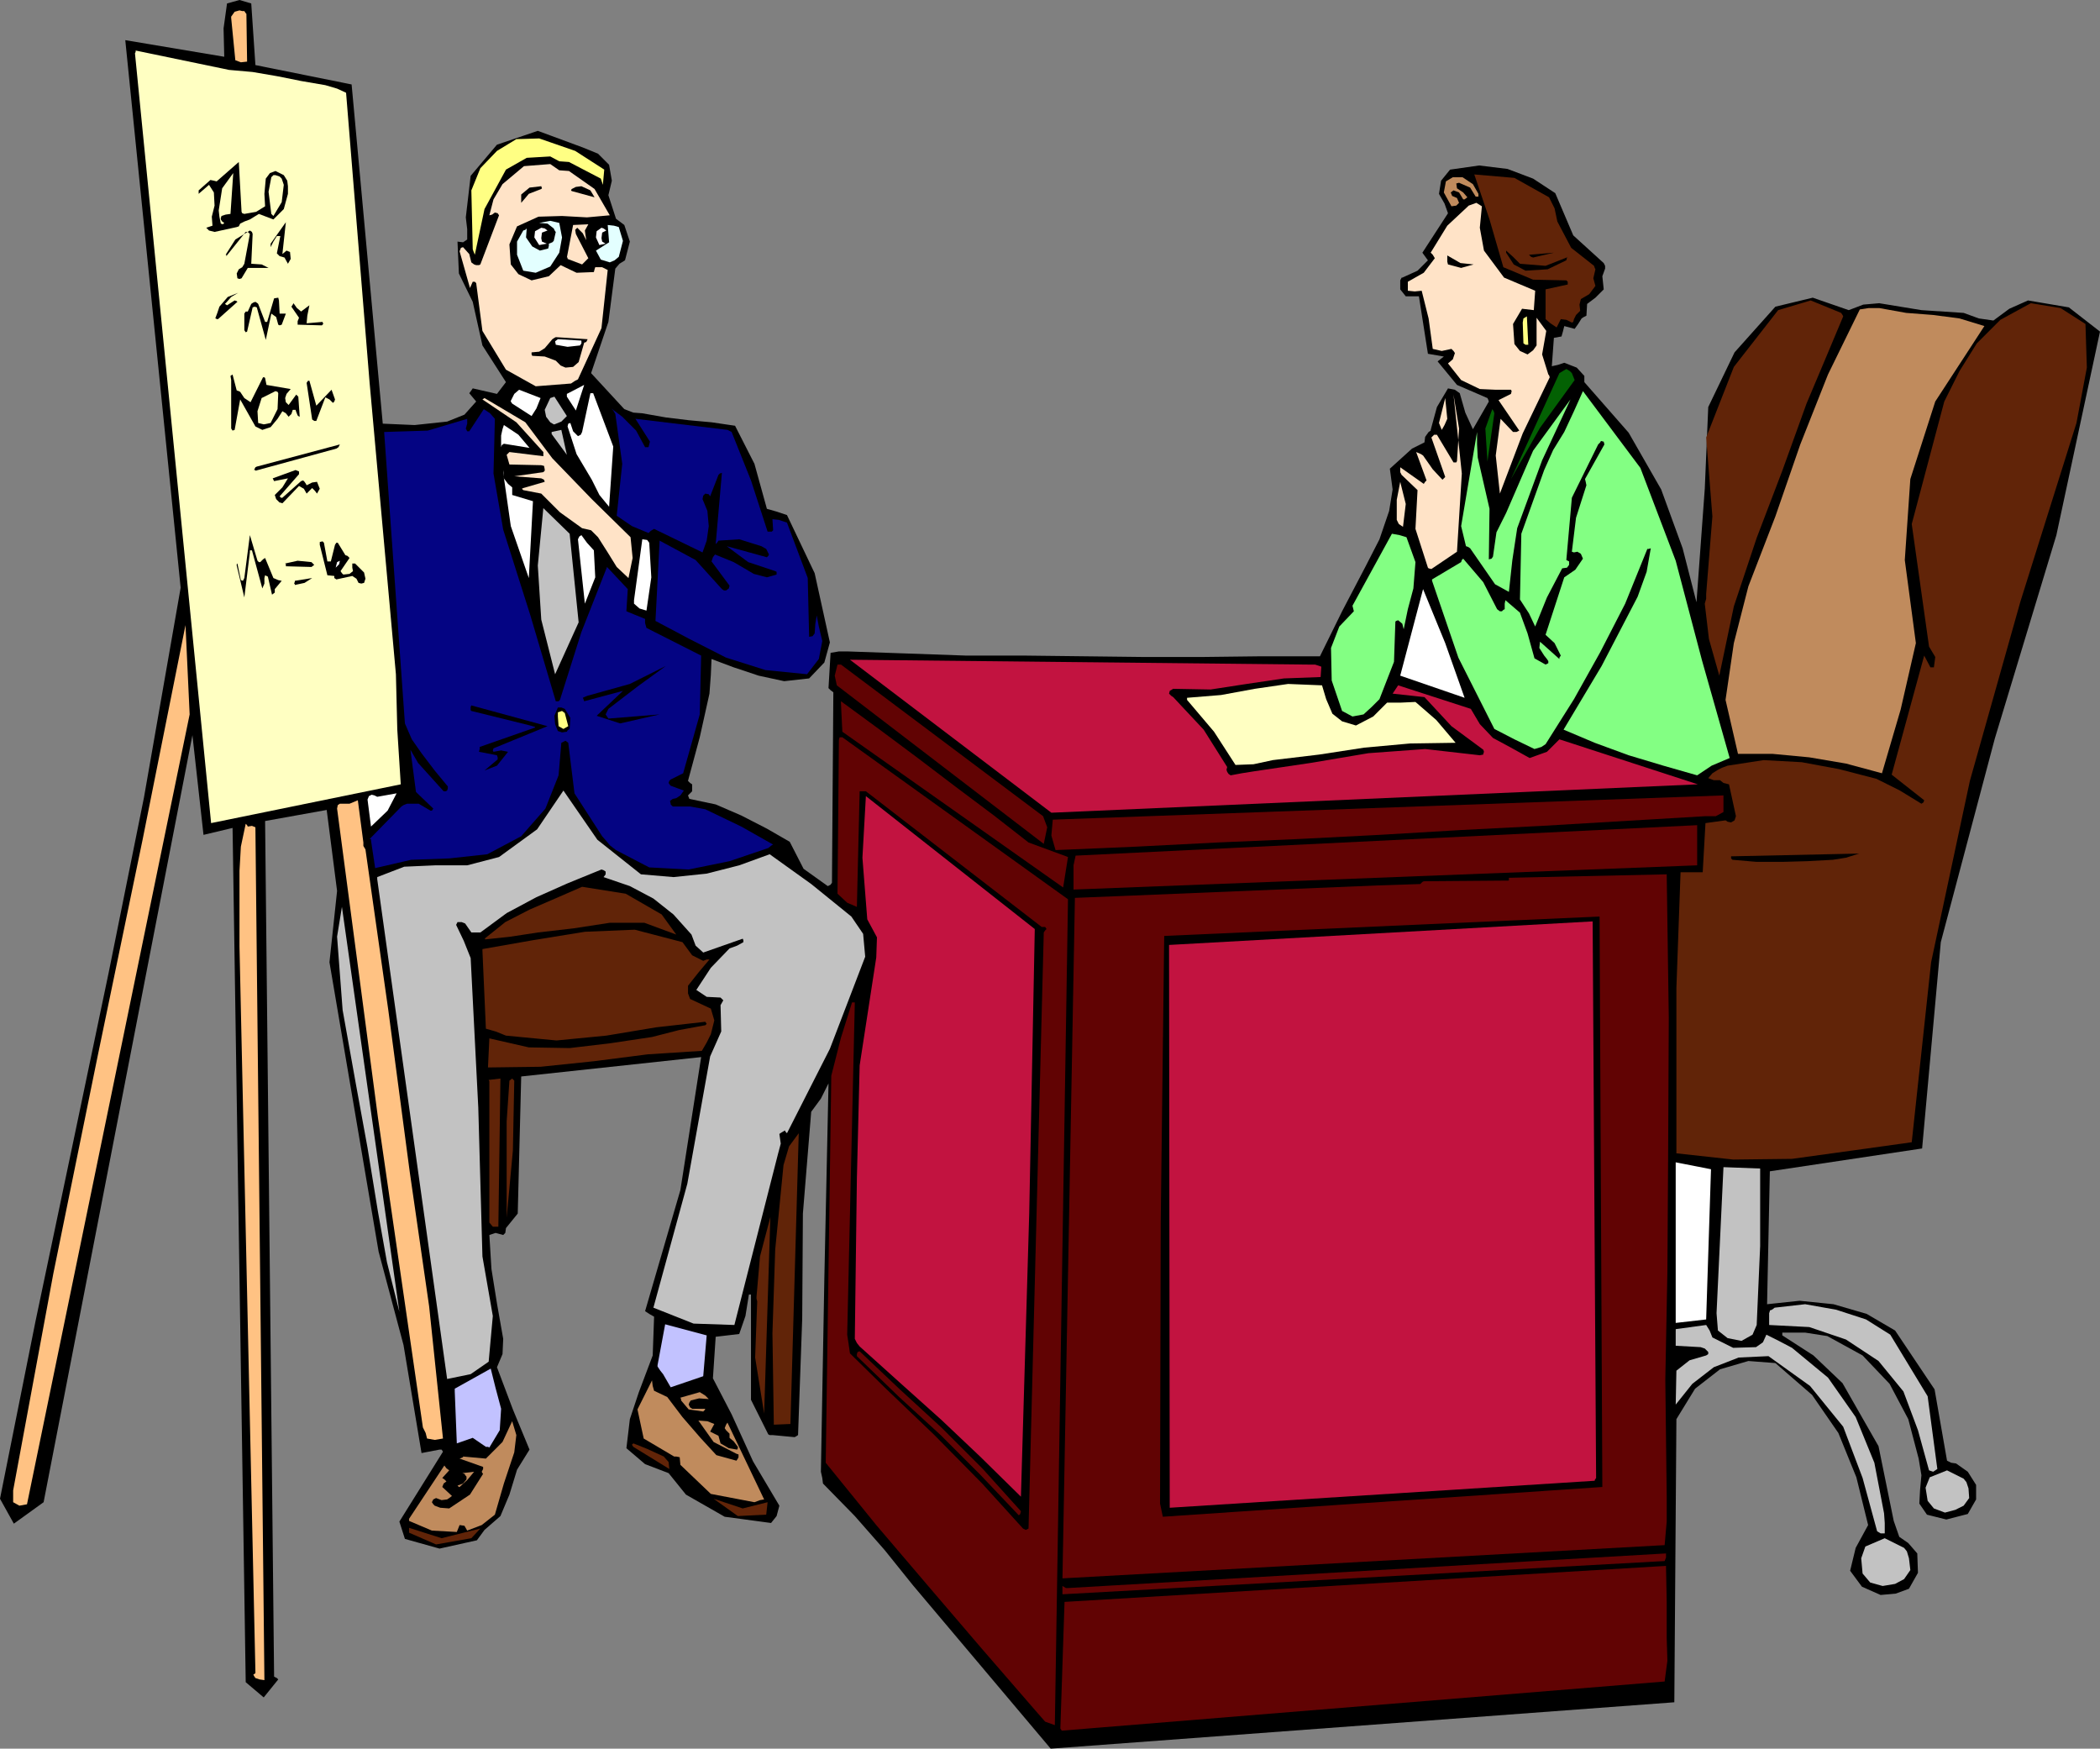 <?xml version="1.0" encoding="UTF-8" standalone="no"?>
<svg
   version="1.0"
   width="129.724mm"
   height="108.013mm"
   id="svg110"
   sodipodi:docname="Meeting 11.wmf"
   xmlns:inkscape="http://www.inkscape.org/namespaces/inkscape"
   xmlns:sodipodi="http://sodipodi.sourceforge.net/DTD/sodipodi-0.dtd"
   xmlns="http://www.w3.org/2000/svg"
   xmlns:svg="http://www.w3.org/2000/svg">
  <rect width="100%" height="100%" fill="#808080" stroke="none"/>
  <sodipodi:namedview
     id="namedview110"
     pagecolor="#ffffff"
     bordercolor="#000000"
     borderopacity="0.25"
     inkscape:showpageshadow="2"
     inkscape:pageopacity="0.0"
     inkscape:pagecheckerboard="0"
     inkscape:deskcolor="#d1d1d1"
     inkscape:document-units="mm" />
  <defs
     id="defs1">
    <pattern
       id="WMFhbasepattern"
       patternUnits="userSpaceOnUse"
       width="6"
       height="6"
       x="0"
       y="0" />
  </defs>
  <path
     style="fill:#000000;fill-opacity:1;fill-rule:evenodd;stroke:none"
     d="m 193.435,252.926 -0.97,45.414 -0.808,45.252 0.323,1.455 0.162,1.293 7.434,7.596 6.949,7.919 6.626,8.242 6.949,8.242 25.21,29.899 145.601,-10.828 0.485,-66.1 4.363,-7.111 5.818,-4.525 6.626,-1.939 6.302,0.485 8.565,7.434 6.141,8.889 4.202,10.343 2.747,11.151 -2.909,5.333 -1.293,5.333 2.747,3.717 4.363,1.939 3.555,-0.323 3.07,-1.131 2.101,-3.717 -0.162,-4.525 -2.101,-2.424 -2.101,-1.455 -1.293,-3.717 -3.555,-17.454 -8.403,-14.707 -6.787,-6.465 -7.272,-4.687 v -0.323 -0.323 h 5.333 l 5.171,0.808 8.242,4.525 6.302,6.626 4.363,8.242 2.424,9.212 0.646,3.879 -0.323,3.556 -0.162,3.071 1.778,2.586 4.525,1.131 5.01,-1.293 1.939,-3.394 v -3.394 l -1.939,-3.071 -2.747,-1.939 -1.131,-0.162 -0.97,-0.485 -2.909,-16.646 -9.211,-13.737 -6.626,-3.879 -7.757,-2.263 -7.918,-0.808 -7.595,0.808 0.646,-31.03 35.552,-5.333 4.363,-48.161 12.605,-47.515 14.382,-47.515 10.181,-47.515 -7.272,-5.656 -9.534,-1.616 -4.363,1.939 -3.717,2.747 -3.394,-0.485 -3.555,-1.293 -9.858,-0.646 -9.858,-1.616 -3.717,0.323 -3.394,1.293 -8.403,-2.909 -8.726,2.101 -9.534,10.667 -6.141,12.768 -0.808,19.07 -1.939,26.505 -3.232,-12.606 -5.01,-13.737 -7.595,-13.252 -10.342,-11.798 v -0.808 -0.646 l -1.778,-1.939 -2.909,-1.131 -1.454,0.485 -1.454,0.323 0.485,-6.626 1.778,-0.323 0.323,-1.131 0.323,-1.293 2.424,0.646 0.808,-1.131 0.808,-1.293 0.485,-0.323 0.646,-0.323 0.162,-2.747 1.939,-1.455 1.939,-1.939 -0.323,-3.071 0.646,-1.778 v -0.646 l -0.323,-0.646 -7.11,-6.465 -4.202,-9.858 -5.171,-3.394 -5.979,-2.263 -6.626,-0.808 -6.787,0.97 -2.101,2.586 -0.485,3.071 1.293,2.263 0.808,2.263 -5.979,9.212 1.293,1.778 -2.424,2.424 -3.555,1.616 h -0.162 l -0.323,0.646 v 2.101 l 1.293,1.616 h 3.07 l 2.101,13.414 3.717,0.646 -1.454,1.131 4.525,5.495 7.11,3.071 0.162,0.323 0.162,0.485 -3.717,6.465 -1.778,-3.879 -1.293,-4.525 -1.131,-0.808 -1.616,-0.323 -2.586,4.364 -1.454,5.333 v 0.162 l -0.485,0.323 -0.808,1.131 -0.162,1.293 -2.909,1.455 -5.171,4.687 0.646,4.848 -0.808,5.01 -2.262,6.626 -3.232,6.303 -5.494,10.505 -5.171,10.505 h -13.898 l -13.736,0.162 H 266.801 l -13.736,-0.162 -13.736,-0.162 h -13.736 l -13.736,-0.485 -13.898,-0.485 h -2.101 l -1.939,0.323 -0.485,8.242 0.485,0.485 0.646,0.485 -0.323,44.444 -0.323,0.485 -0.646,0.323 -5.656,-4.04 -3.232,-6.303 -5.333,-3.071 -5.979,-3.071 -5.979,-2.586 -6.141,-1.293 -0.323,-0.808 0.97,-0.97 v -1.616 l -0.485,-0.323 -0.485,-0.485 2.747,-10.182 2.262,-10.182 0.323,-4.364 0.162,-3.717 5.171,1.939 5.818,1.939 5.979,1.293 5.818,-0.646 3.555,-3.717 1.293,-4.687 -3.555,-16.161 -6.464,-13.576 -2.424,-0.808 -2.262,-0.646 -2.909,-10.505 -4.525,-8.889 -5.494,-0.808 -5.333,-0.485 -5.333,-0.646 -5.494,-0.97 -2.101,-0.162 -2.101,-0.808 -7.757,-8.404 4.04,-11.959 1.616,-12.444 0.97,-1.131 1.293,-0.808 1.131,-4.364 -1.293,-3.879 -1.939,-1.455 -1.778,-5.495 0.808,-3.394 -0.646,-3.717 -2.586,-2.586 -3.555,-1.455 -10.504,-3.879 -9.534,3.232 -6.141,7.273 -1.131,9.697 0.323,2.747 v 2.424 l -0.97,0.646 -1.293,-0.162 0.323,7.434 3.232,6.626 2.262,10.182 5.494,8.566 -2.101,2.747 -5.656,-1.293 -0.323,0.485 -0.485,0.646 1.616,1.939 -2.747,3.071 -4.04,1.616 -7.595,0.808 L 89.365,98.908 82.093,19.717 59.63,15.192 58.661,0.808 55.914,0 53.005,0.808 52.197,6.626 52.358,13.252 29.25,9.374 42.178,137.211 33.613,186.18 25.371,227.068 16.806,267.956 8.242,308.683 0,349.895 l 3.232,5.818 6.949,-5.01 34.744,-179.069 2.586,23.272 6.787,-1.616 3.07,199.432 4.202,3.556 3.394,-4.202 -0.323,-0.323 -0.646,-0.323 -2.101,-199.755 14.382,-2.586 2.424,18.909 -1.778,16.646 11.474,67.555 5.818,21.818 4.202,25.212 4.202,-0.808 h 0.485 l 0.323,0.485 -10.181,16.323 1.293,4.04 8.08,2.263 8.726,-1.939 1.778,-2.424 3.717,-3.232 2.101,-5.01 1.778,-5.818 2.909,-4.687 -3.878,-9.374 -3.717,-9.858 1.293,-3.071 0.162,-3.556 -1.454,-8.242 -1.293,-8.081 -0.485,-7.919 1.454,-0.485 1.778,0.485 0.485,-0.485 0.162,-1.131 2.747,-3.394 0.808,-32 42.016,-4.525 -4.848,31.03 -8.242,28.282 0.97,0.646 1.131,0.646 -0.323,9.05 -3.232,8.566 -2.101,6.303 -0.808,6.788 4.363,3.717 5.494,2.101 4.04,5.01 9.05,5.172 10.827,1.455 1.293,-1.616 0.646,-2.424 -6.141,-10.343 -5.01,-10.99 -4.363,-8.404 0.646,-9.697 5.494,-0.646 1.454,-4.202 0.808,-5.01 h 0.162 0.323 v 24.565 l 4.04,8.081 0.323,0.162 h 0.646 l 5.171,0.485 0.323,-0.162 0.485,-0.323 0.485,-13.576 0.485,-13.576 0.162,-24.565 1.939,-23.757 2.262,-3.071 z"
     id="path1" />
  <path
     style="fill:#610303;fill-opacity:1;fill-rule:evenodd;stroke:none"
     d="m 194.081,251.149 2.262,-8.889 2.586,-8.242 h 0.323 0.323 l -1.778,77.575 0.323,2.101 0.323,2.263 8.565,8.404 10.989,10.505 11.312,11.475 9.534,10.505 0.646,0.323 0.646,-0.323 3.555,-139.15 0.323,-0.485 0.323,-0.323 -0.323,-0.485 h -0.808 l -41.046,-31.676 h -1.454 l -0.646,26.99 -2.262,-0.97 -2.262,-2.101 0.323,-35.878 0.162,-0.646 h 0.646 l 52.682,37.818 -3.07,192.806 -2.262,-0.808 -2.262,-2.586 -12.605,-14.545 -12.443,-14.545 -12.12,-14.222 -11.797,-14.545 z"
     id="path2" />
  <path
     style="fill:#ffc283;fill-opacity:1;fill-rule:evenodd;stroke:none"
     d="m 3.07,347.955 v 2.747 l 1.454,0.808 1.778,-0.323 L 44.278,166.786 43.309,145.938 33.29,196.038 22.786,246.623 12.443,297.37 Z"
     id="path3" />
  <path
     style="fill:#ffffc2;fill-opacity:1;fill-rule:evenodd;stroke:none"
     d="M 31.512,12.444 49.288,192.159 93.566,183.109 92.758,170.341 92.435,157.412 86.294,89.373 80.8,21.656 78.699,20.687 75.952,19.879 70.296,18.909 64.64,17.778 58.984,16.808 53.49,16.323 31.674,11.798 v 0.323 z"
     id="path4" />
  <path
     style="fill:#000000;fill-opacity:1;fill-rule:evenodd;stroke:none"
     d="m 46.379,44.767 v 0.162 0.323 l 2.424,-2.101 1.131,1.778 0.162,3.071 -0.646,2.586 0.162,2.101 -1.454,0.485 0.646,0.646 1.293,0.323 5.171,-1.131 0.485,-0.162 0.323,-0.646 0.97,-0.485 1.293,-0.485 2.101,-1.293 3.394,1.293 2.424,-2.424 0.97,-3.556 v -1.778 l -0.162,-1.293 -0.808,-1.293 -1.939,-0.97 -1.293,0.485 -0.97,1.293 -0.323,3.556 0.162,2.909 -2.101,1.293 -2.747,0.485 -0.485,-0.162 -0.162,-0.323 -0.646,-11.636 -5.171,4.525 -0.646,-0.162 -0.808,-0.162 -2.747,2.424 v 0 z"
     id="path5" />
  <path
     style="fill:#000000;fill-opacity:1;fill-rule:evenodd;stroke:none"
     d="m 50.581,74.504 h 0.162 0.162 l 4.525,-4.04 -0.162,-0.162 -0.485,-0.162 -1.778,1.131 -0.485,-0.323 0.323,-0.323 1.131,-1.293 1.616,-0.97 -2.424,0.97 -1.939,2.263 -0.485,1.455 -0.485,1.293 h 0.162 z"
     id="path6" />
  <path
     style="fill:#ffffc2;fill-opacity:1;fill-rule:evenodd;stroke:none"
     d="m 51.066,49.131 0.162,1.455 0.323,1.616 0.485,0.162 0.323,-0.323 -0.485,-0.323 -0.323,-0.485 v -0.323 l 0.162,-0.485 0.97,-0.323 1.131,-0.162 0.646,-9.535 -2.586,3.556 z"
     id="path7" />
  <path
     style="fill:#000000;fill-opacity:1;fill-rule:evenodd;stroke:none"
     d="m 52.682,59.474 h 0.162 v 0.323 l 4.525,-5.657 h 0.485 l 0.485,0.485 -1.293,6.949 -0.485,0.808 -0.808,0.485 -0.485,0.97 0.162,1.131 0.485,0.162 0.485,-0.162 1.454,-2.424 h 4.848 l -1.616,-0.808 -2.424,-0.162 0.323,-6.949 -0.162,-0.485 -0.485,-0.323 -3.394,2.101 z"
     id="path8" />
  <path
     style="fill:#000000;fill-opacity:1;fill-rule:evenodd;stroke:none"
     d="m 53.974,88.726 v 11.313 l 0.323,0.485 0.485,-0.162 1.293,-7.111 3.555,6.303 1.616,0.808 1.939,-0.646 1.616,-1.939 1.131,-1.778 0.808,0.485 0.646,0.808 0.646,-0.646 0.323,-0.97 h 0.323 0.323 l 0.162,0.485 0.323,0.808 0.162,0.162 0.323,0.162 -0.323,-4.687 -0.162,-0.162 -0.323,-0.323 -1.778,2.424 -0.646,-0.646 -0.162,-0.97 0.323,-0.97 0.97,-1.131 -5.656,-0.97 -0.323,-1.616 -0.162,-0.162 h -0.323 l -2.909,5.818 -1.454,-0.97 -0.97,-1.455 -0.323,-0.162 -0.485,-0.162 -0.97,-3.717 -0.485,0.323 z"
     id="path9" />
  <path
     style="fill:#ffc283;fill-opacity:1;fill-rule:evenodd;stroke:none"
     d="m 53.974,4.202 0.97,9.858 1.293,0.485 1.454,-0.162 -0.162,-11.151 -0.162,-0.162 -0.323,-0.485 h -0.485 L 55.914,2.424 54.782,2.747 53.974,3.879 v 0 z"
     id="path10" />
  <path
     style="fill:#000000;fill-opacity:1;fill-rule:evenodd;stroke:none"
     d="m 55.267,132.039 1.778,7.434 1.293,-10.505 v -0.485 h 0.485 l 2.424,8.889 0.485,-1.131 v -1.293 l 0.162,-0.646 0.646,0.323 0.97,4.202 0.646,-0.485 v -0.808 l 0.808,-0.97 0.808,-0.97 -0.808,-0.162 -1.131,-0.485 -1.939,-4.687 -0.485,0.323 -0.646,0.646 h -0.323 l -0.323,-0.323 -1.778,-5.98 -1.293,10.02 -0.323,0.646 -0.485,-0.162 -0.808,-3.879 -0.162,0.162 z"
     id="path11" />
  <path
     style="fill:#ffc283;fill-opacity:1;fill-rule:evenodd;stroke:none"
     d="m 55.914,203.311 v 17.616 l 3.717,169.372 v 0.323 l -0.485,0.323 0.162,0.323 0.323,0.485 0.97,0.323 1.131,0.162 -2.101,-199.109 -0.808,-0.323 -0.97,0.162 -0.162,-0.323 -0.323,-0.323 -1.131,5.333 z"
     id="path12" />
  <path
     style="fill:#000000;fill-opacity:1;fill-rule:evenodd;stroke:none"
     d="m 57.045,73.211 v 3.879 l 0.323,0.485 0.323,-0.162 1.293,-5.656 0.485,-0.162 0.485,0.162 2.101,7.596 1.293,-6.141 1.131,0.808 0.485,1.778 0.323,0.162 0.485,-0.162 0.97,-2.586 h -0.485 -0.97 l -0.162,-3.071 -0.162,-0.646 -0.97,0.162 -1.616,5.495 h -0.162 -0.323 l -1.616,-4.202 -0.162,-0.162 -0.485,-0.323 -0.485,0.162 -0.485,0.323 -0.808,1.778 h -0.485 z"
     id="path13" />
  <path
     style="fill:#000000;fill-opacity:1;fill-rule:evenodd;stroke:none"
     d="m 59.63,109.898 18.907,-5.172 0.485,-0.323 0.323,-0.646 -19.392,5.172 -0.323,0.162 -0.323,0.646 h 0.323 z"
     id="path14" />
  <path
     style="fill:#ffffc2;fill-opacity:1;fill-rule:evenodd;stroke:none"
     d="m 60.115,95.999 0.162,2.747 1.293,0.323 1.616,-0.323 1.616,-3.232 0.162,-3.717 -0.162,-0.323 -0.485,-0.162 -3.232,1.616 z"
     id="path15" />
  <path
     style="fill:#ffffc2;fill-opacity:1;fill-rule:evenodd;stroke:none"
     d="m 62.701,44.767 0.646,5.172 0.162,0.162 0.323,0.323 1.939,-3.232 0.485,-4.04 -0.323,-0.97 -0.162,-0.485 -0.485,-0.485 -0.97,-0.323 h -0.485 l -0.485,0.485 z"
     id="path16" />
  <path
     style="fill:#000000;fill-opacity:1;fill-rule:evenodd;stroke:none"
     d="m 63.186,56.888 v 0.323 0.485 l 0.646,-1.293 0.808,-1.293 h 0.323 0.485 l -0.808,4.04 0.646,0.646 1.131,0.323 0.808,1.455 0.646,-1.131 -0.162,-1.616 -0.808,-0.323 -0.97,0.808 0.808,-7.434 z"
     id="path17" />
  <path
     style="fill:#000000;fill-opacity:1;fill-rule:evenodd;stroke:none"
     d="m 63.994,112.322 3.232,-0.646 -1.293,2.101 -1.778,1.778 0.323,0.97 0.808,0.808 h 0.162 l 0.485,0.162 3.878,-4.04 1.131,0.646 0.646,1.131 1.293,-1.293 0.646,0.646 0.485,0.646 0.646,-1.131 -0.646,-1.616 -1.131,0.162 -1.293,0.646 -0.162,-0.323 -0.323,-0.485 -0.323,-0.323 -0.485,0.162 -4.363,3.879 h -0.323 l -0.323,-0.323 4.525,-5.172 v -0.646 l -0.808,-0.323 -5.333,1.939 0.162,0.323 z"
     id="path18" />
  <path
     style="fill:#000000;fill-opacity:1;fill-rule:evenodd;stroke:none"
     d="m 66.741,132.039 v 0 0.162 l 5.979,0.162 0.646,-0.485 -0.646,-0.646 -3.232,-0.323 -2.909,0.646 0.162,0.162 z"
     id="path19" />
  <path
     style="fill:#000000;fill-opacity:1;fill-rule:evenodd;stroke:none"
     d="m 68.034,71.595 1.778,2.586 -0.323,0.808 v 0.808 l 5.656,0.162 0.323,-0.323 -0.162,-0.485 -3.717,0.323 0.162,-1.778 0.485,-2.424 -1.939,1.455 -0.97,-0.808 -0.808,-1.131 -0.162,0.323 z"
     id="path20" />
  <path
     style="fill:#000000;fill-opacity:1;fill-rule:evenodd;stroke:none"
     d="m 68.68,136.241 0.162,0.162 v 0.162 l 2.262,-0.485 1.778,-1.131 -4.04,0.646 v 0.162 z"
     id="path21" />
  <path
     style="fill:#000000;fill-opacity:1;fill-rule:evenodd;stroke:none"
     d="m 71.589,89.373 1.293,8.566 0.485,0.323 h 0.485 l 2.101,-5.495 0.97,0.485 0.808,0.808 0.323,-0.323 0.162,-0.485 -0.808,-2.263 -3.555,3.717 -1.616,-5.818 h -0.323 z"
     id="path22" />
  <path
     style="fill:#000000;fill-opacity:1;fill-rule:evenodd;stroke:none"
     d="m 74.659,127.19 1.778,7.111 1.616,0.162 v 0.485 l 0.485,0.323 3.717,-0.808 0.97,0.646 0.485,0.97 0.646,0.162 0.646,-0.162 0.323,-0.97 -0.323,-1.455 -2.101,-2.101 h -0.646 v 0.485 0.485 l 0.162,0.808 -0.808,0.646 -1.454,0.162 -0.323,-0.323 -0.323,-0.485 2.101,-3.071 -0.485,-0.485 -0.485,-0.162 -1.778,-2.909 h -0.323 l -0.323,0.485 -0.97,3.879 h -0.323 -0.485 l -0.808,-4.364 -0.323,-0.323 -0.646,0.162 v 0.162 z"
     id="path23" />
  <path
     style="fill:#ffffff;fill-opacity:1;fill-rule:evenodd;stroke:none"
     d="m 78.376,132.524 0.162,-0.162 0.162,-0.162 0.485,-0.485 0.162,-0.808 -0.646,0.323 z"
     id="path24" />
  <path
     style="fill:#ffc283;fill-opacity:1;fill-rule:evenodd;stroke:none"
     d="m 78.699,188.765 9.534,72.08 10.504,72.403 0.646,1.293 0.323,1.293 1.778,0.323 1.939,-0.323 -3.232,-30.868 -4.525,-31.353 -5.01,-37.818 -5.333,-37.495 -0.485,-0.808 v -0.808 l -1.293,-9.858 -1.939,0.808 H 79.346 l -0.485,0.323 z"
     id="path25" />
  <path
     style="fill:#c2c2c2;fill-opacity:1;fill-rule:evenodd;stroke:none"
     d="m 78.699,218.664 1.293,17.131 3.07,17.131 2.747,15.03 2.424,14.869 2.101,11.798 2.909,11.636 -13.413,-94.544 z"
     id="path26" />
  <path
     style="fill:#ffffff;fill-opacity:1;fill-rule:evenodd;stroke:none"
     d="m 85.81,186.664 0.808,6.303 3.878,-3.717 2.101,-4.04 -4.525,0.808 -0.646,-0.323 -0.646,-0.162 -0.646,0.323 z"
     id="path27" />
  <path
     style="fill:#040483;fill-opacity:1;fill-rule:evenodd;stroke:none"
     d="m 86.618,196.2 0.97,6.465 8.403,-1.939 8.888,-0.323 8.888,-0.97 7.918,-4.202 5.656,-6.465 3.07,-7.757 0.646,-7.596 0.97,-0.485 0.646,0.485 1.454,11.798 6.464,10.02 1.131,1.293 0.646,0.808 1.454,1.131 7.757,4.04 9.211,0.485 9.534,-1.939 9.05,-3.071 0.808,-0.646 0.323,-0.162 -7.434,-4.202 -8.403,-4.04 -3.555,-0.646 h -3.232 -0.808 l -0.485,-0.485 v -0.162 l -0.162,-0.646 0.646,-0.485 0.808,-0.162 0.97,-0.646 0.808,-1.131 -3.07,-1.131 -0.162,-0.162 -0.323,-0.485 0.162,-0.485 0.323,-0.323 2.909,-1.455 3.878,-13.737 0.323,-13.737 -12.766,-6.465 -0.323,-1.131 v -0.97 l -4.363,-1.778 0.323,-5.172 -4.848,-5.172 -5.979,15.192 -5.01,15.838 -0.323,0.323 h -0.646 l -5.979,-20.202 -6.302,-19.879 -2.262,-13.091 0.323,-12.768 -1.131,-1.293 -1.454,-0.97 -3.394,5.172 h -0.485 l -0.323,-0.646 0.323,-1.131 v -1.131 l -9.211,2.747 -10.181,0.323 4.848,68.04 1.616,3.717 2.262,3.232 3.07,4.04 3.07,3.717 v 0.485 l -0.162,0.485 -0.323,0.162 h -0.485 l -5.979,-6.626 -1.778,-3.071 1.293,9.858 4.04,3.879 -0.323,0.485 h -0.323 l -2.747,-1.616 h -2.747 l -0.808,0.323 -0.485,0.323 -7.434,7.596 h 0.323 z"
     id="path28" />
  <path
     style="fill:#c2c2c2;fill-opacity:1;fill-rule:evenodd;stroke:none"
     d="m 88.072,205.25 16.322,116.686 5.494,-1.131 4.202,-2.909 0.97,-10.667 -2.424,-13.899 -0.97,-34.747 -1.778,-34.909 -1.616,-4.04 -1.778,-3.717 0.162,-0.323 0.162,-0.323 h 0.97 l 0.808,0.323 1.454,2.101 h 2.101 l 6.141,-4.525 6.949,-3.717 7.272,-3.232 7.918,-3.232 0.485,0.162 0.485,0.323 v 0.646 l -0.485,0.646 6.141,2.101 5.494,2.909 4.686,3.717 4.202,4.687 0.97,2.586 1.778,1.616 9.211,-3.232 0.162,0.323 v 0.485 l -1.454,0.808 -1.778,0.646 -4.363,4.525 -3.394,5.172 2.424,1.616 3.232,0.162 0.646,0.646 -0.646,1.131 0.162,6.141 -2.586,5.818 -5.333,29.737 -7.918,28.929 9.373,3.717 9.534,0.323 10.181,-39.919 0.646,-2.424 -0.323,-2.263 0.485,-0.323 0.808,-0.485 0.162,0.323 0.323,0.323 10.019,-19.717 8.242,-21.495 -0.485,-5.333 -2.747,-4.04 -9.373,-7.596 -9.696,-6.949 -7.11,2.586 -7.595,1.939 -7.757,0.808 -7.595,-0.646 -10.181,-8.081 -7.918,-11.475 -6.141,9.05 -8.888,6.465 -7.434,1.939 h -7.434 l -7.272,0.323 -6.302,2.424 v 0.323 z"
     id="path29" />
  <path
     style="fill:#c08b5d;fill-opacity:1;fill-rule:evenodd;stroke:none"
     d="m 95.505,355.067 5.333,2.263 5.818,0.323 0.323,-0.808 0.323,-0.808 1.131,0.162 0.646,1.131 3.394,-1.293 3.07,-2.424 2.101,-7.273 2.424,-7.273 0.485,-4.04 -0.97,-3.232 -2.262,4.848 -3.878,3.879 -5.333,-0.485 v 0.162 l -0.808,0.323 5.494,1.939 v 0.485 l -0.323,0.646 0.162,0.323 0.162,0.162 -3.07,4.848 -4.848,3.232 -2.101,-0.162 -1.293,-0.485 -0.323,-0.323 -0.323,-0.485 0.323,-0.646 0.646,-0.323 1.293,0.485 1.293,-0.162 0.485,-0.323 0.646,-0.485 -2.262,-2.101 0.323,-0.808 0.646,-0.485 -0.485,-0.485 -0.485,-0.323 1.616,-1.778 -0.646,-0.485 -0.485,-0.646 -8.242,12.444 v 0.162 z"
     id="path30" />
  <path
     style="fill:#612408;fill-opacity:1;fill-rule:evenodd;stroke:none"
     d="m 95.505,357.814 6.302,2.747 8.242,-1.455 2.101,-2.263 -9.05,2.263 -7.595,-2.424 z"
     id="path31" />
  <path
     style="fill:#c2c2ff;fill-opacity:1;fill-rule:evenodd;stroke:none"
     d="m 106.171,324.845 0.485,12.121 3.717,-1.293 3.07,2.101 h 0.485 l 0.323,0.162 2.424,-4.04 0.323,-5.01 -1.293,-4.848 -1.131,-4.525 -8.403,4.687 v 0.162 z"
     id="path32" />
  <path
     style="fill:#c08b5d;fill-opacity:1;fill-rule:evenodd;stroke:none"
     d="m 107.141,347.147 h 0.162 v 0 l 1.778,-1.616 1.616,-1.939 -2.747,0.323 0.485,0.162 0.323,0.485 0.162,0.162 v 0.646 l -0.808,0.97 -1.293,0.485 0.162,0.162 z"
     id="path33" />
  <path
     style="fill:#ffe3c7;fill-opacity:1;fill-rule:evenodd;stroke:none"
     d="m 107.302,58.666 2.424,8.566 0.646,-1.455 h 0.485 l 0.323,0.323 1.454,11.151 5.494,9.05 6.949,3.879 8.242,-0.646 0.97,-0.646 0.646,-0.323 5.494,-11.959 1.454,-13.576 -1.293,-0.646 h -1.616 l -0.162,0.485 -0.162,0.646 -4.04,0.162 -3.717,-1.778 -2.747,2.586 -4.04,0.97 -3.07,-1.455 -1.778,-2.263 -0.323,-4.687 1.778,-4.202 5.01,-2.263 5.494,-0.162 5.818,0.323 5.333,-0.485 -3.555,-6.141 -5.979,-4.202 -2.262,-0.162 -2.101,-1.455 -6.141,0.485 -5.01,4.202 -2.101,3.556 -0.97,3.717 0.646,-0.162 0.646,-0.485 0.646,0.162 0.323,0.485 -4.363,11.475 -0.323,0.162 h -0.646 l -0.485,-0.162 -0.646,-0.485 -0.485,-1.939 -1.454,-1.616 -0.485,0.162 z"
     id="path34" />
  <path
     style="fill:#000000;fill-opacity:1;fill-rule:evenodd;stroke:none"
     d="m 109.888,165.493 v 0.323 l 0.162,0.162 13.736,3.394 1.131,0.323 v 0.162 l -12.928,4.525 v 0.485 l -0.162,0.646 4.202,0.808 0.162,0.485 v 0.485 l -3.07,2.586 2.909,-1.131 2.586,-3.232 -1.616,-0.323 -1.778,0.323 -0.162,-0.323 0.162,-0.485 12.605,-5.172 -17.776,-4.848 -0.162,0.323 z"
     id="path35" />
  <path
     style="fill:#ffff83;fill-opacity:1;fill-rule:evenodd;stroke:none"
     d="m 110.049,44.444 0.323,13.737 0.162,0.485 0.323,0.808 2.262,-10.667 5.01,-9.212 4.848,-2.747 5.494,-0.323 2.101,1.131 2.262,0.162 7.434,3.879 0.485,1.455 0.323,-3.556 -6.787,-4.364 -8.403,-2.909 -5.333,0.162 -4.525,2.747 -3.878,4.04 z"
     id="path36" />
  <path
     style="fill:#ffe3c7;fill-opacity:1;fill-rule:evenodd;stroke:none"
     d="m 113.12,93.575 7.434,5.01 6.302,6.949 v 0.646 0.323 l -7.918,-0.97 -0.162,0.162 -0.485,0.485 0.646,2.263 7.434,0.162 0.646,0.162 0.162,0.808 v 0.323 l -0.323,0.323 -6.787,0.97 6.302,0.485 0.646,0.323 0.162,0.485 -5.01,1.455 -0.323,0.162 0.323,0.323 4.202,0.808 4.363,4.364 5.171,3.717 2.101,0.485 1.616,1.616 2.262,3.556 2.101,3.394 2.747,2.586 0.97,-4.687 -0.485,-4.848 -9.05,-8.889 -9.211,-9.535 -6.302,-8.404 -9.534,-5.656 -0.485,0.323 z"
     id="path37" />
  <path
     style="fill:#612408;fill-opacity:1;fill-rule:evenodd;stroke:none"
     d="m 112.635,221.896 0.808,18.262 2.262,0.646 2.424,0.97 11.797,1.131 11.635,-1.131 11.635,-1.939 11.474,-1.293 0.323,0.485 -0.323,0.323 -6.141,1.131 -6.302,1.616 -9.696,1.455 -9.534,1.131 -9.534,-0.162 -9.211,-2.101 -0.323,6.788 12.282,-0.162 12.443,-1.293 12.605,-1.616 12.605,-0.808 1.131,-1.939 0.97,-1.939 0.808,-3.232 -0.808,-2.747 -4.848,-2.263 -0.485,-1.293 v -1.778 l 2.424,-3.071 2.586,-3.071 h -0.646 l -0.808,0.323 -2.586,-1.293 -2.262,-3.071 -11.15,-2.909 -11.635,0.485 -11.958,1.939 -11.958,2.101 v 0.162 z"
     id="path38" />
  <path
     style="fill:#612408;fill-opacity:1;fill-rule:evenodd;stroke:none"
     d="m 113.281,219.311 5.979,-0.646 6.302,-0.97 8.403,-0.97 8.403,-1.293 h 8.08 l 7.434,2.747 -3.394,-4.687 -8.403,-4.848 -10.181,-1.616 -6.302,2.747 -5.979,2.586 -5.656,2.909 -4.848,3.879 h 0.162 z"
     id="path39" />
  <path
     style="fill:#612408;fill-opacity:1;fill-rule:evenodd;stroke:none"
     d="m 114.251,252.765 v 32.646 l 0.808,0.97 h 1.293 l 0.485,-34.585 -2.747,0.323 0.162,0.323 z"
     id="path40" />
  <path
     style="fill:#ffffff;fill-opacity:1;fill-rule:evenodd;stroke:none"
     d="m 116.998,101.655 v 2.747 l 0.162,-0.485 0.485,-0.323 5.979,0.97 -2.586,-3.071 -3.394,-2.263 -0.323,0.97 z"
     id="path41" />
  <path
     style="fill:#ffffff;fill-opacity:1;fill-rule:evenodd;stroke:none"
     d="m 117.483,110.383 1.778,12.444 4.202,12.121 0.97,-17.939 -4.848,-1.455 v -1.778 l -0.97,-0.808 -0.97,-1.293 -0.162,-1.939 v 0.162 z"
     id="path42" />
  <path
     style="fill:#612408;fill-opacity:1;fill-rule:evenodd;stroke:none"
     d="m 118.291,261.815 v 22.464 l 1.454,-15.677 0.323,-16.323 -0.485,-0.485 -0.646,0.485 z"
     id="path43" />
  <path
     style="fill:#ffffff;fill-opacity:1;fill-rule:evenodd;stroke:none"
     d="m 119.584,94.221 4.525,2.909 1.131,-1.778 0.97,-2.424 -5.01,-1.939 -1.131,0.97 -0.808,1.616 v 0.162 z"
     id="path44" />
  <path
     style="fill:#e3ffff;fill-opacity:1;fill-rule:evenodd;stroke:none"
     d="m 120.715,59.474 1.454,3.717 2.909,0.485 3.394,-1.455 2.101,-3.232 0.646,-3.556 -0.646,-3.394 -2.101,-0.485 -2.586,0.485 1.939,0.162 1.454,1.131 0.323,0.646 0.162,0.162 -0.485,2.101 -0.323,0.323 -0.808,0.323 v 0.485 l -0.162,0.646 -1.939,0.485 -1.778,-0.97 -1.454,-2.101 0.162,-2.101 -0.323,0.323 -0.485,0.162 -1.454,2.586 z"
     id="path45" />
  <path
     style="fill:#000000;fill-opacity:1;fill-rule:evenodd;stroke:none"
     d="m 121.685,46.06 v 0.646 0.646 l 0.97,-1.131 0.808,-0.97 2.909,-1.131 0.162,-0.162 -0.162,-0.485 -2.747,0.323 -1.939,1.616 v 0.323 z"
     id="path46" />
  <path
     style="fill:#000000;fill-opacity:1;fill-rule:evenodd;stroke:none"
     d="m 124.109,82.747 v 0 l 0.162,0.323 2.909,0.162 2.586,0.97 1.131,1.131 1.131,0.485 1.778,-0.162 1.293,-1.131 1.293,-4.525 0.485,-0.162 0.323,-0.646 -7.434,-0.485 -0.323,0.162 -0.485,0.323 -1.778,2.101 -1.293,0.808 -1.778,0.162 v 0.162 z"
     id="path47" />
  <path
     style="fill:#ffffff;fill-opacity:1;fill-rule:evenodd;stroke:none"
     d="m 124.755,55.434 1.131,1.778 1.778,-0.323 -1.131,-0.485 -0.162,-0.808 0.162,-1.293 1.293,-0.485 -0.646,-0.485 -0.808,-0.162 -1.454,0.808 z"
     id="path48" />
  <path
     style="fill:#ffffff;fill-opacity:1;fill-rule:evenodd;stroke:none"
     d="m 139.137,55.434 0.808,1.778 1.454,-0.323 -0.808,-0.485 -0.162,-0.808 0.162,-1.293 0.97,-0.485 -0.646,-0.485 -0.485,-0.162 -1.131,0.808 z"
     id="path49" />
  <path
     style="fill:#c2c2c2;fill-opacity:1;fill-rule:evenodd;stroke:none"
     d="m 125.563,132.039 0.808,12.606 3.232,12.768 5.494,-12.121 -2.101,-20.687 -6.141,-5.98 z"
     id="path50" />
  <path
     style="fill:#c2c2c2;fill-opacity:1;fill-rule:evenodd;stroke:none"
     d="m 127.179,95.676 0.323,1.616 0.97,1.293 0.808,0.485 h 0.162 l 1.616,-0.646 1.293,-1.293 -2.909,-4.525 -0.485,0.162 -0.485,0.162 z"
     id="path51" />
  <path
     style="fill:#c2c2c2;fill-opacity:1;fill-rule:evenodd;stroke:none"
     d="m 128.795,101.332 3.555,4.848 -1.293,-5.818 -2.262,0.485 v 0.162 z"
     id="path52" />
  <path
     style="fill:#ffffff;fill-opacity:1;fill-rule:evenodd;stroke:none"
     d="m 129.765,80.484 2.747,0.485 2.909,-0.323 0.323,-0.485 v -0.646 l -5.494,-0.323 -0.646,0.485 z"
     id="path53" />
  <path
     style="fill:#000000;fill-opacity:1;fill-rule:evenodd;stroke:none"
     d="m 129.441,167.109 0.162,1.939 0.646,1.616 0.97,0.323 1.131,-0.162 0.162,-0.323 0.485,-0.323 0.162,-2.586 -1.293,-2.101 -0.808,-0.323 h -0.808 z"
     id="path54" />
  <path
     style="fill:#ffff83;fill-opacity:1;fill-rule:evenodd;stroke:none"
     d="m 130.411,169.533 1.131,0.646 1.131,-0.646 -0.808,-3.071 -0.646,-0.485 -0.97,0.323 v 0.97 z"
     id="path55" />
  <path
     style="fill:#ffe3c7;fill-opacity:1;fill-rule:evenodd;stroke:none"
     d="m 132.512,60.444 3.394,1.293 1.454,-1.455 -2.909,-5.656 -0.162,-0.97 0.485,-0.485 1.293,1.293 0.808,1.616 -0.323,-2.263 0.808,-1.455 -3.555,0.162 -1.454,7.596 h 0.162 z"
     id="path56" />
  <path
     style="fill:#ffffff;fill-opacity:1;fill-rule:evenodd;stroke:none"
     d="m 132.35,92.605 2.101,3.232 1.939,-5.98 -4.04,2.101 v 0.323 z"
     id="path57" />
  <path
     style="fill:#ffffff;fill-opacity:1;fill-rule:evenodd;stroke:none"
     d="m 132.512,99.554 2.101,6.465 3.555,5.98 1.778,3.556 2.262,2.747 0.97,-14.06 -4.686,-12.444 h -0.323 -0.323 l -1.939,9.05 -0.323,0.646 -0.646,0.323 -1.131,-1.131 -0.646,-1.939 -0.485,0.162 z"
     id="path58" />
  <path
     style="fill:#000000;fill-opacity:1;fill-rule:evenodd;stroke:none"
     d="m 133.481,44.606 5.333,1.455 -0.97,-1.616 -2.101,-0.97 -1.293,0.162 -0.97,0.485 -0.162,0.323 z"
     id="path59" />
  <path
     style="fill:#ffffff;fill-opacity:1;fill-rule:evenodd;stroke:none"
     d="m 134.936,125.898 1.616,15.03 2.424,-6.141 -0.323,-6.303 -1.616,-1.778 -1.293,-1.778 -0.485,0.323 z"
     id="path60" />
  <path
     style="fill:#000000;fill-opacity:1;fill-rule:evenodd;stroke:none"
     d="m 136.39,163.715 9.05,-2.424 -6.141,5.818 5.494,1.778 9.211,-2.101 -11.958,0.97 -0.646,-0.97 0.646,-1.293 6.949,-5.333 6.464,-4.687 -8.403,4.202 -9.858,2.747 -0.808,0.323 -0.323,0.162 0.162,0.323 z"
     id="path61" />
  <path
     style="fill:#e3ffff;fill-opacity:1;fill-rule:evenodd;stroke:none"
     d="m 140.269,60.605 2.101,0.646 1.131,-0.485 0.97,-0.808 0.97,-3.717 -0.97,-3.232 -1.131,-0.323 -1.454,-0.162 0.323,4.04 -3.07,1.939 z"
     id="path62" />
  <path
     style="fill:#040483;fill-opacity:1;fill-rule:evenodd;stroke:none"
     d="m 142.693,95.352 0.485,0.485 0.485,0.808 1.616,11.636 -1.293,12.121 3.555,2.424 3.878,1.616 0.485,-0.485 0.808,-0.485 11.312,5.495 0.97,-2.747 0.485,-3.394 -0.323,-3.556 -1.131,-2.747 0.162,-0.808 0.485,-0.485 0.808,0.162 0.323,0.485 1.939,-5.01 0.323,-0.323 0.485,-0.162 -1.454,16.646 0.323,-0.323 0.323,-0.485 4.848,-0.323 5.171,1.616 1.131,0.646 0.646,1.293 -0.162,0.323 -0.323,0.323 -9.373,-2.586 5.01,3.717 6.302,2.101 0.323,0.162 v 0.646 l -2.262,0.646 -3.07,-0.808 -4.686,-2.747 -4.363,-1.778 -0.485,0.646 -0.323,0.97 4.202,5.656 -0.162,0.646 -0.646,0.485 h -0.485 l -0.485,-0.323 -6.141,-6.788 -8.403,-4.525 -0.97,18.747 7.918,4.202 8.565,4.364 9.211,2.909 9.696,0.97 2.747,-3.556 0.808,-4.202 -0.808,-3.394 -0.485,-2.586 -0.323,1.939 -0.162,2.263 -0.485,0.646 -0.808,0.162 -0.323,-13.737 -4.848,-12.929 -1.939,-0.646 -1.454,-0.162 0.162,2.586 -0.323,0.323 h -0.97 l -3.878,-11.959 -4.525,-11.313 -0.646,-0.323 -0.323,-0.162 -21.493,-2.586 3.394,5.333 -0.162,0.646 -0.162,0.646 h -0.323 -0.485 l -2.101,-3.879 -3.232,-3.232 z"
     id="path63" />
  <path
     style="fill:#ffffff;fill-opacity:1;fill-rule:evenodd;stroke:none"
     d="m 148.025,140.12 v 0.323 0.485 l 1.293,1.131 1.616,0.485 1.131,-7.757 -0.485,-8.081 -0.485,-0.646 -1.131,-0.162 z"
     id="path64" />
  <path
     style="fill:#c08b5d;fill-opacity:1;fill-rule:evenodd;stroke:none"
     d="m 148.833,329.047 1.454,6.788 7.11,4.202 h 0.485 l 0.808,0.162 0.162,1.778 7.11,6.788 10.181,1.939 1.293,-0.485 0.97,-0.162 -8.565,-17.939 -0.323,0.485 -0.323,0.808 0.323,0.485 0.323,0.323 0.485,0.485 v 0.97 l 0.97,0.808 0.97,1.293 v 0.323 l -0.162,0.323 -1.939,-0.323 -1.939,-1.131 -0.485,-1.778 -1.939,-0.97 0.97,-1.778 -1.616,-0.646 -2.101,-0.162 3.555,5.01 5.333,2.747 0.485,0.162 v 0.646 l -0.162,0.323 -0.323,0.485 -4.686,-1.293 -3.717,-4.04 -4.202,-4.848 -3.555,-4.687 -3.07,-1.455 -0.323,-1.131 -0.162,-1.293 z"
     id="path65" />
  <path
     style="fill:#612408;fill-opacity:1;fill-rule:evenodd;stroke:none"
     d="m 147.864,337.774 8.403,5.172 -0.162,-1.616 -1.131,-1.293 -3.878,-1.778 -3.232,-1.293 -0.323,0.323 z"
     id="path66" />
  <path
     style="fill:#c2c2ff;fill-opacity:1;fill-rule:evenodd;stroke:none"
     d="m 153.52,318.703 v 0.323 l 0.323,0.485 0.323,0.485 0.646,0.808 1.778,3.071 7.595,-2.586 0.808,-9.535 -9.696,-2.586 z"
     id="path67" />
  <path
     style="fill:#c08b5d;fill-opacity:1;fill-rule:evenodd;stroke:none"
     d="m 159.014,326.946 1.778,2.101 3.394,0.485 0.323,-0.323 0.162,-0.323 h -3.07 l -0.485,-0.323 -0.323,-0.646 0.162,-0.485 0.323,-0.485 1.939,-0.485 2.262,0.162 -0.808,-0.808 -1.293,-0.808 -4.525,1.293 0.162,0.323 z"
     id="path68" />
  <path
     style="fill:#612408;fill-opacity:1;fill-rule:evenodd;stroke:none"
     d="m 166.609,349.895 5.656,4.04 6.626,-0.323 0.323,-2.909 -5.818,1.455 z"
     id="path69" />
  <path
     style="fill:#612408;fill-opacity:1;fill-rule:evenodd;stroke:none"
     d="m 176.629,302.704 v 0.485 l 0.162,0.646 -0.485,13.091 2.101,13.091 1.454,-45.898 -2.424,9.212 z"
     id="path70" />
  <path
     style="fill:#612408;fill-opacity:1;fill-rule:evenodd;stroke:none"
     d="m 180.345,311.269 0.323,21.333 3.878,-0.162 1.939,-67.878 -2.262,3.071 -1.293,4.364 -1.939,19.717 z"
     id="path71" />
  <path
     style="fill:#610303;fill-opacity:1;fill-rule:evenodd;stroke:none"
     d="m 196.344,155.15 h -0.323 -0.485 l -0.646,2.586 0.485,2.263 48.318,37.01 0.808,-3.879 -0.97,-2.586 z"
     id="path72" />
  <path
     style="fill:#c21340;fill-opacity:1;fill-rule:evenodd;stroke:none"
     d="m 245.47,189.735 150.934,-6.626 -32.32,-10.505 -2.909,2.909 -4.04,1.455 -4.363,-2.424 -4.202,-2.263 -3.07,-3.232 -2.101,-3.556 -16.968,-5.495 -0.646,0.97 -0.646,0.97 7.434,0.808 6.302,6.788 7.434,5.495 0.162,0.485 -0.162,0.485 v 0.162 l -0.808,0.162 -12.766,-1.455 -13.251,0.97 -13.413,2.263 -13.09,1.939 -3.07,0.485 -2.586,0.485 -0.485,-0.323 -0.323,-0.485 -0.162,-0.485 0.162,-0.646 -5.494,-8.727 -7.11,-7.596 -0.485,-0.323 -0.485,-0.485 0.162,-0.646 0.808,-0.485 8.726,0.162 8.403,-1.293 8.726,-1.293 8.565,-0.323 0.162,-2.424 -1.454,-0.485 h -1.616 l -106.979,-1.131 z"
     id="path73" />
  <path
     style="fill:#610303;fill-opacity:1;fill-rule:evenodd;stroke:none"
     d="m 196.344,164.2 0.323,6.626 51.55,36.363 1.131,-7.111 -9.211,-3.394 -8.08,-6.303 -9.05,-6.788 -8.726,-6.626 -8.888,-6.626 -9.05,-6.626 v 0.162 z"
     id="path74" />
  <path
     style="fill:#c21340;fill-opacity:1;fill-rule:evenodd;stroke:none"
     d="m 200.061,275.067 -0.485,37.495 0.485,0.97 0.646,0.808 9.696,8.727 9.373,8.404 9.05,8.566 9.534,9.374 1.939,-66.262 1.293,-66.262 -39.43,-31.03 -0.808,14.384 1.131,14.384 2.262,4.202 -0.162,4.687 -3.878,25.212 z"
     id="path75" />
  <path
     style="fill:#610303;fill-opacity:1;fill-rule:evenodd;stroke:none"
     d="m 200.061,316.117 v 0.323 0.162 l 9.858,9.535 9.696,8.889 9.211,9.212 9.05,9.535 0.323,-0.323 0.162,-0.646 -8.888,-9.858 -9.696,-9.697 -9.858,-9.05 -9.211,-8.727 -0.485,0.162 z"
     id="path76" />
  <path
     style="fill:#610303;fill-opacity:1;fill-rule:evenodd;stroke:none"
     d="m 246.44,198.462 18.907,-0.808 18.907,-0.97 18.907,-0.808 18.907,-0.97 19.069,-1.131 18.907,-0.97 19.069,-1.131 19.069,-1.131 h 2.424 l 1.778,-0.97 v -3.879 l -156.59,5.657 -0.323,3.717 z"
     id="path77" />
  <path
     style="fill:#610303;fill-opacity:1;fill-rule:evenodd;stroke:none"
     d="m 247.571,403.389 v 0.162 l 0.323,0.485 140.753,-11.475 0.646,-4.848 -0.162,-5.333 v -8.404 l -0.162,-8.404 -140.43,8.404 z"
     id="path78" />
  <path
     style="fill:#610303;fill-opacity:1;fill-rule:evenodd;stroke:none"
     d="m 248.056,368.481 140.592,-7.757 0.485,-5.495 v -5.818 l -0.162,-13.737 -0.162,-13.576 0.485,-25.373 0.162,-25.05 0.162,-34.101 -0.485,-33.454 -36.845,0.808 v 0.162 0.485 l -19.877,0.162 -0.323,0.162 -0.485,0.485 -9.858,0.323 -58.661,2.424 -12.12,0.485 z"
     id="path79" />
  <path
     style="fill:#610303;fill-opacity:1;fill-rule:evenodd;stroke:none"
     d="m 248.056,370.905 v 0.646 0.646 l 140.592,-7.757 0.323,-0.808 v -0.97 l -139.622,8.081 h -0.485 l -0.808,-0.485 v 0.323 z"
     id="path80" />
  <path
     style="fill:#610303;fill-opacity:1;fill-rule:evenodd;stroke:none"
     d="m 250.641,202.018 v 5.657 l 145.601,-5.657 v -9.374 l -145.117,7.111 z"
     id="path81" />
  <path
     style="fill:#000000;fill-opacity:1;fill-rule:evenodd;stroke:none"
     d="m 374.104,347.147 -0.646,-133.17 -101.646,4.525 -0.808,66.262 -0.162,66.262 0.646,3.071 z"
     id="path82" />
  <path
     style="fill:#ffffc2;fill-opacity:1;fill-rule:evenodd;stroke:none"
     d="m 277.144,163.392 6.302,7.434 5.01,7.757 4.202,-0.162 4.525,-0.97 10.827,-1.293 10.504,-1.616 10.666,-0.97 10.666,-0.162 -4.525,-5.333 -4.848,-4.202 -3.555,0.162 h -3.07 l -3.232,3.232 -4.04,2.101 -3.232,-0.97 -2.262,-1.778 -1.454,-3.394 -0.97,-3.232 -7.918,-0.323 -7.757,1.131 -7.918,1.455 -7.918,0.646 v 0.323 z"
     id="path83" />
  <path
     style="fill:#83ff83;fill-opacity:1;fill-rule:evenodd;stroke:none"
     d="m 310.756,151.271 0.162,7.596 2.424,7.111 2.424,1.293 2.586,-0.485 1.939,-1.778 1.778,-1.778 3.394,-8.727 0.323,-9.374 0.162,-0.162 0.485,-0.162 0.97,0.808 0.323,1.293 0.97,-4.687 1.293,-4.848 0.485,-6.141 -2.101,-5.818 -1.616,-0.485 -1.778,-0.323 -9.211,16.808 0.162,0.646 0.162,0.646 -3.394,3.556 z"
     id="path84" />
  <path
     style="fill:#ffe3c7;fill-opacity:1;fill-rule:evenodd;stroke:none"
     d="m 326.108,116.686 v 4.687 l 0.485,0.97 0.97,0.646 0.646,-5.333 -1.293,-5.172 z"
     id="path85" />
  <path
     style="fill:#ffe3c7;fill-opacity:1;fill-rule:evenodd;stroke:none"
     d="m 326.916,109.574 v 0.646 l 0.323,0.646 3.717,3.556 -0.485,9.05 2.909,9.05 0.162,0.162 0.646,0.162 5.979,-4.04 1.131,-18.262 -1.939,-18.424 1.293,7.919 -0.485,7.596 -0.162,0.323 h -0.646 l -3.878,-6.465 h -0.646 l -0.646,0.646 3.232,9.212 -0.323,0.323 -0.323,0.323 -2.262,-2.424 -2.262,-3.232 -0.485,-0.323 -1.131,-0.485 2.424,6.626 -0.323,0.323 -0.323,0.485 -5.494,-3.879 v 0.162 z"
     id="path86" />
  <path
     style="fill:#ffffff;fill-opacity:1;fill-rule:evenodd;stroke:none"
     d="m 326.916,157.736 15.029,5.172 -4.525,-12.768 -5.171,-12.606 z"
     id="path87" />
  <path
     style="fill:#ffe3c7;fill-opacity:1;fill-rule:evenodd;stroke:none"
     d="m 328.694,66.423 v 0.646 0.808 l 1.616,0.162 1.616,-0.162 1.616,6.465 0.97,7.111 2.101,0.485 2.262,-0.485 0.485,0.485 0.323,0.485 -0.485,1.455 -1.131,0.97 3.07,3.879 4.363,2.101 3.717,0.162 h 3.555 l 0.162,0.323 -0.162,0.646 -2.909,1.455 4.848,7.111 -0.646,0.323 h -0.808 l -2.909,-3.071 -1.131,8.566 0.97,8.889 5.333,-14.06 6.302,-13.091 -0.162,-0.485 -0.162,-0.162 -1.454,-4.687 0.97,-5.495 -2.262,-3.071 v 6.465 l -0.808,1.131 -1.293,0.97 -1.778,-0.808 -1.293,-1.616 -0.323,-4.687 2.101,-3.556 2.747,0.323 0.323,-4.525 -7.272,-3.071 -4.686,-6.303 -0.97,-5.333 0.485,-5.01 -1.293,-0.808 -1.778,0.646 -5.01,4.687 -3.878,6.303 0.485,0.485 0.485,0.808 -2.586,3.394 -3.717,2.101 v 0.323 z"
     id="path88" />
  <path
     style="fill:#83ff83;fill-opacity:1;fill-rule:evenodd;stroke:none"
     d="m 334.35,135.594 6.141,17.939 8.403,16.646 4.686,2.424 4.686,2.263 1.616,-0.485 0.97,-0.646 6.626,-10.505 6.141,-10.99 5.818,-11.313 5.171,-12.768 h 0.323 l 0.485,-0.162 -0.97,5.495 -2.101,5.818 -8.403,16.161 -8.888,14.869 7.272,3.071 7.918,2.909 8.08,2.424 7.918,2.263 3.394,-2.263 4.202,-1.778 -6.464,-22.788 -6.141,-23.272 -8.242,-21.656 -13.413,-17.939 -2.101,4.687 -2.262,4.848 -2.586,4.202 -2.101,4.687 -5.333,14.869 -0.323,15.353 2.101,3.232 1.454,3.071 2.747,-6.788 3.555,-6.788 1.131,-0.162 0.485,-0.646 v -0.808 l -0.646,-0.323 1.293,-14.545 6.141,-12.444 0.485,-0.485 0.162,-0.323 0.646,0.162 0.162,0.646 -4.525,8.081 0.162,0.646 0.162,0.808 -2.424,7.596 -0.97,7.919 0.485,0.162 0.808,-0.162 0.808,0.485 0.485,1.131 -1.778,2.586 -2.586,1.778 -4.363,13.414 2.101,1.939 1.454,2.909 -0.323,0.485 v 0.323 l -4.525,-4.04 -0.162,1.455 1.131,1.778 0.646,0.808 0.323,0.485 v 0.485 l -0.646,0.323 -2.586,-1.455 -1.616,-5.818 -1.778,-4.848 -3.394,-2.909 -0.162,0.808 v 1.293 l -0.323,0.162 -0.323,0.323 h -0.485 l -0.646,-0.485 -3.232,-6.303 -4.686,-5.495 -0.323,0.323 -0.162,0.485 -6.787,4.04 v 0.162 z"
     id="path89" />
  <path
     style="fill:#ffe3c7;fill-opacity:1;fill-rule:evenodd;stroke:none"
     d="m 335.966,98.746 0.646,1.616 0.646,-1.131 0.646,-1.455 -0.485,-4.848 z"
     id="path90" />
  <path
     style="fill:#c08b5d;fill-opacity:1;fill-rule:evenodd;stroke:none"
     d="m 338.875,48.161 1.131,-0.162 0.646,-0.646 -0.485,-1.131 -1.131,-0.485 -0.323,-0.808 0.646,-0.485 1.293,0.485 0.97,1.616 h 0.323 l 0.646,-0.485 -0.97,-1.131 -1.454,-0.97 -0.162,-1.131 0.646,-0.162 2.586,1.131 1.293,2.101 h 0.646 v -0.646 l -1.293,-2.263 -2.424,-1.616 h -2.262 l -1.616,0.97 -0.485,2.586 z"
     id="path91" />
  <path
     style="fill:#000000;fill-opacity:1;fill-rule:evenodd;stroke:none"
     d="m 337.905,60.282 v 0.808 l 0.162,0.646 3.07,0.808 2.909,-0.808 -3.07,-0.323 -3.07,-1.778 v 0.323 z"
     id="path92" />
  <path
     style="fill:#83ff83;fill-opacity:1;fill-rule:evenodd;stroke:none"
     d="m 341.137,122.827 1.131,4.687 0.485,0.162 0.485,0.323 5.818,8.404 3.232,1.778 0.808,-7.434 1.131,-7.434 5.818,-15.838 6.626,-14.222 -8.726,11.959 -6.302,14.545 -2.262,4.525 -0.808,5.657 -0.323,0.485 -0.646,0.162 0.162,-11.798 -2.747,-11.959 -0.162,-3.071 v -2.909 z"
     id="path93" />
  <path
     style="fill:#612408;fill-opacity:1;fill-rule:evenodd;stroke:none"
     d="m 344.208,40.727 3.555,10.505 3.232,11.151 6.949,2.909 7.757,0.162 0.323,0.323 v 0.646 l -5.171,1.131 v 6.949 l 1.131,0.97 1.454,0.97 0.97,-1.939 1.293,0.162 1.293,0.646 0.323,-0.162 0.162,-0.646 0.485,-0.97 0.97,-0.97 -0.162,-1.455 0.323,-1.293 1.939,-1.131 1.454,-1.939 -0.485,-1.778 0.485,-2.101 -0.162,-0.323 -0.162,-0.485 -5.333,-4.202 -3.232,-6.141 -0.646,-3.071 -1.293,-2.586 -8.08,-4.525 z"
     id="path94" />
  <path
     style="fill:#036103;fill-opacity:1;fill-rule:evenodd;stroke:none"
     d="m 346.793,100.039 0.485,7.757 1.616,-11.313 -0.162,-0.485 -0.323,-0.485 z"
     id="path95" />
  <path
     style="fill:#000000;fill-opacity:1;fill-rule:evenodd;stroke:none"
     d="m 351.641,58.989 1.778,2.747 2.747,1.455 5.171,-0.323 4.363,-2.101 0.162,-0.646 0.323,-0.162 -5.333,2.101 -5.979,-0.485 -1.616,-1.616 -1.616,-1.455 v 0.323 z"
     id="path96" />
  <path
     style="fill:#036103;fill-opacity:1;fill-rule:evenodd;stroke:none"
     d="m 352.772,111.837 6.787,-11.959 8.08,-11.151 -0.646,-1.616 -0.485,-0.485 -0.808,-0.485 -1.616,0.97 z"
     id="path97" />
  <path
     style="fill:#ffff83;fill-opacity:1;fill-rule:evenodd;stroke:none"
     d="m 355.52,75.312 0.162,4.848 0.485,0.323 h 0.646 l -0.323,-6.626 -0.808,0.485 z"
     id="path98" />
  <path
     style="fill:#000000;fill-opacity:1;fill-rule:evenodd;stroke:none"
     d="m 357.136,59.636 0.323,0.323 0.485,0.162 4.848,-1.131 -5.818,0.485 v 0 z"
     id="path99" />
  <path
     style="fill:#612408;fill-opacity:1;fill-rule:evenodd;stroke:none"
     d="m 391.395,257.775 v 11.475 l 13.251,1.455 13.736,-0.162 14.059,-1.939 13.898,-1.939 4.525,-42.02 9.05,-42.343 11.797,-41.858 13.09,-41.696 2.424,-12.929 -0.323,-10.182 -5.818,-3.717 -6.949,-1.131 -7.11,3.879 -5.494,5.495 -4.04,6.465 -3.555,7.111 -7.595,28.606 4.04,28.606 1.454,2.424 -0.323,2.424 h -0.323 -0.485 l -1.454,-2.747 -7.595,27.798 7.595,5.98 -0.162,0.485 -0.485,0.323 -5.01,-3.071 -5.494,-2.747 -8.726,-2.263 -8.726,-1.616 -8.888,-0.485 -8.403,1.293 -1.293,0.485 -0.97,0.485 -1.293,0.808 -0.97,1.131 1.293,0.485 h 1.454 l 0.808,0.646 1.293,0.323 1.616,7.434 -0.323,0.97 -0.808,0.485 -0.808,-0.162 -0.485,-0.323 -4.686,0.646 -0.646,11.475 h -5.171 l -0.97,26.99 z"
     id="path100" />
  <path
     style="fill:#ffffff;fill-opacity:1;fill-rule:evenodd;stroke:none"
     d="m 391.233,271.674 v 37.171 l 7.11,-0.808 1.131,-35.07 -8.242,-1.616 v 0.162 z"
     id="path101" />
  <path
     style="fill:#c2c2c2;fill-opacity:1;fill-rule:evenodd;stroke:none"
     d="m 391.233,310.946 v 3.232 l 5.818,0.323 0.97,0.323 0.808,0.808 v 0.485 l -0.485,0.323 -3.878,1.131 -3.07,2.424 -0.162,7.919 3.878,-4.848 5.01,-3.879 5.818,-2.263 6.949,-0.323 9.696,6.949 7.757,9.535 4.525,11.959 3.394,12.444 0.808,0.485 h 0.97 v -2.424 l -0.162,-2.263 -2.262,-11.798 -4.363,-10.667 -6.464,-9.212 -8.403,-6.949 -3.07,-1.616 -2.909,-1.455 -0.808,1.778 -1.616,1.131 -5.333,0.162 -4.848,-2.424 -0.646,-1.616 -0.808,-1.293 -7.11,0.97 v 0.323 z"
     id="path102" />
  <path
     style="fill:#612408;fill-opacity:1;fill-rule:evenodd;stroke:none"
     d="m 398.02,140.928 0.97,8.242 2.424,8.566 3.394,-16.161 5.333,-16 5.979,-15.677 5.656,-15.677 4.363,-10.343 4.202,-10.02 -0.162,-0.323 -0.323,-0.485 -7.11,-2.909 -7.595,2.263 -10.342,13.252 -6.464,16.485 1.454,18.424 -1.454,18.101 v 1.131 z"
     id="path103" />
  <path
     style="fill:#c2c2c2;fill-opacity:1;fill-rule:evenodd;stroke:none"
     d="m 400.768,306.582 0.323,4.04 2.262,1.778 3.232,0.646 2.586,-1.455 0.97,-2.263 0.808,-18.424 v -18.101 l -8.565,-0.323 z"
     id="path104" />
  <path
     style="fill:#c08b5d;fill-opacity:1;fill-rule:evenodd;stroke:none"
     d="m 402.868,163.392 2.909,12.606 h 8.08 l 8.565,0.808 8.565,1.455 8.403,2.263 4.363,-14.869 3.555,-15.515 -2.586,-19.394 1.293,-18.909 5.818,-18.101 11.474,-17.616 -5.818,-1.778 -6.141,-0.808 -6.302,-0.485 -6.302,-1.131 h -2.424 l -2.101,0.323 -7.434,15.192 -6.464,16.323 -5.818,16.808 -6.302,16.323 -3.394,13.252 z"
     id="path105" />
  <path
     style="fill:#000000;fill-opacity:1;fill-rule:evenodd;stroke:none"
     d="m 404.161,200.402 0.162,0.162 0.162,0.162 5.656,0.485 h 5.979 l 5.818,-0.162 5.979,-0.323 3.07,-0.485 3.07,-0.97 -29.896,0.646 v 0.323 z"
     id="path106" />
  <path
     style="fill:#c2c2c2;fill-opacity:1;fill-rule:evenodd;stroke:none"
     d="m 413.049,306.582 v 2.747 l 9.373,0.485 8.565,2.909 7.595,5.01 5.818,7.111 3.394,9.05 2.586,9.374 0.97,0.323 0.97,-0.646 -2.262,-16.97 -8.726,-14.384 -5.656,-3.556 -6.949,-2.263 -7.272,-1.293 -7.11,0.808 -0.646,0.485 -0.485,0.162 v 0.162 z"
     id="path107" />
  <path
     style="fill:#c2c2c2;fill-opacity:1;fill-rule:evenodd;stroke:none"
     d="m 434.542,363.794 0.323,3.556 1.778,2.101 2.909,0.808 2.909,-0.485 2.101,-1.131 1.454,-2.101 -0.323,-2.747 -0.485,-1.616 -0.646,-0.808 -4.525,-2.263 -4.525,1.939 z"
     id="path108" />
  <path
     style="fill:#c2c2c2;fill-opacity:1;fill-rule:evenodd;stroke:none"
     d="m 449.571,347.309 0.485,3.071 1.454,1.778 2.586,0.97 2.424,-0.646 1.939,-0.97 1.293,-1.778 -0.162,-2.263 -0.485,-1.455 -0.646,-0.808 -3.878,-1.939 -4.04,1.616 z"
     id="path109" />
  <path
     style="fill:#c21340;fill-opacity:1;fill-rule:evenodd;stroke:none"
     d="m 273.104,351.996 -0.162,-131.392 98.899,-5.495 0.808,129.938 -0.323,0.485 v 0.162 z"
     id="path110" />
</svg>
